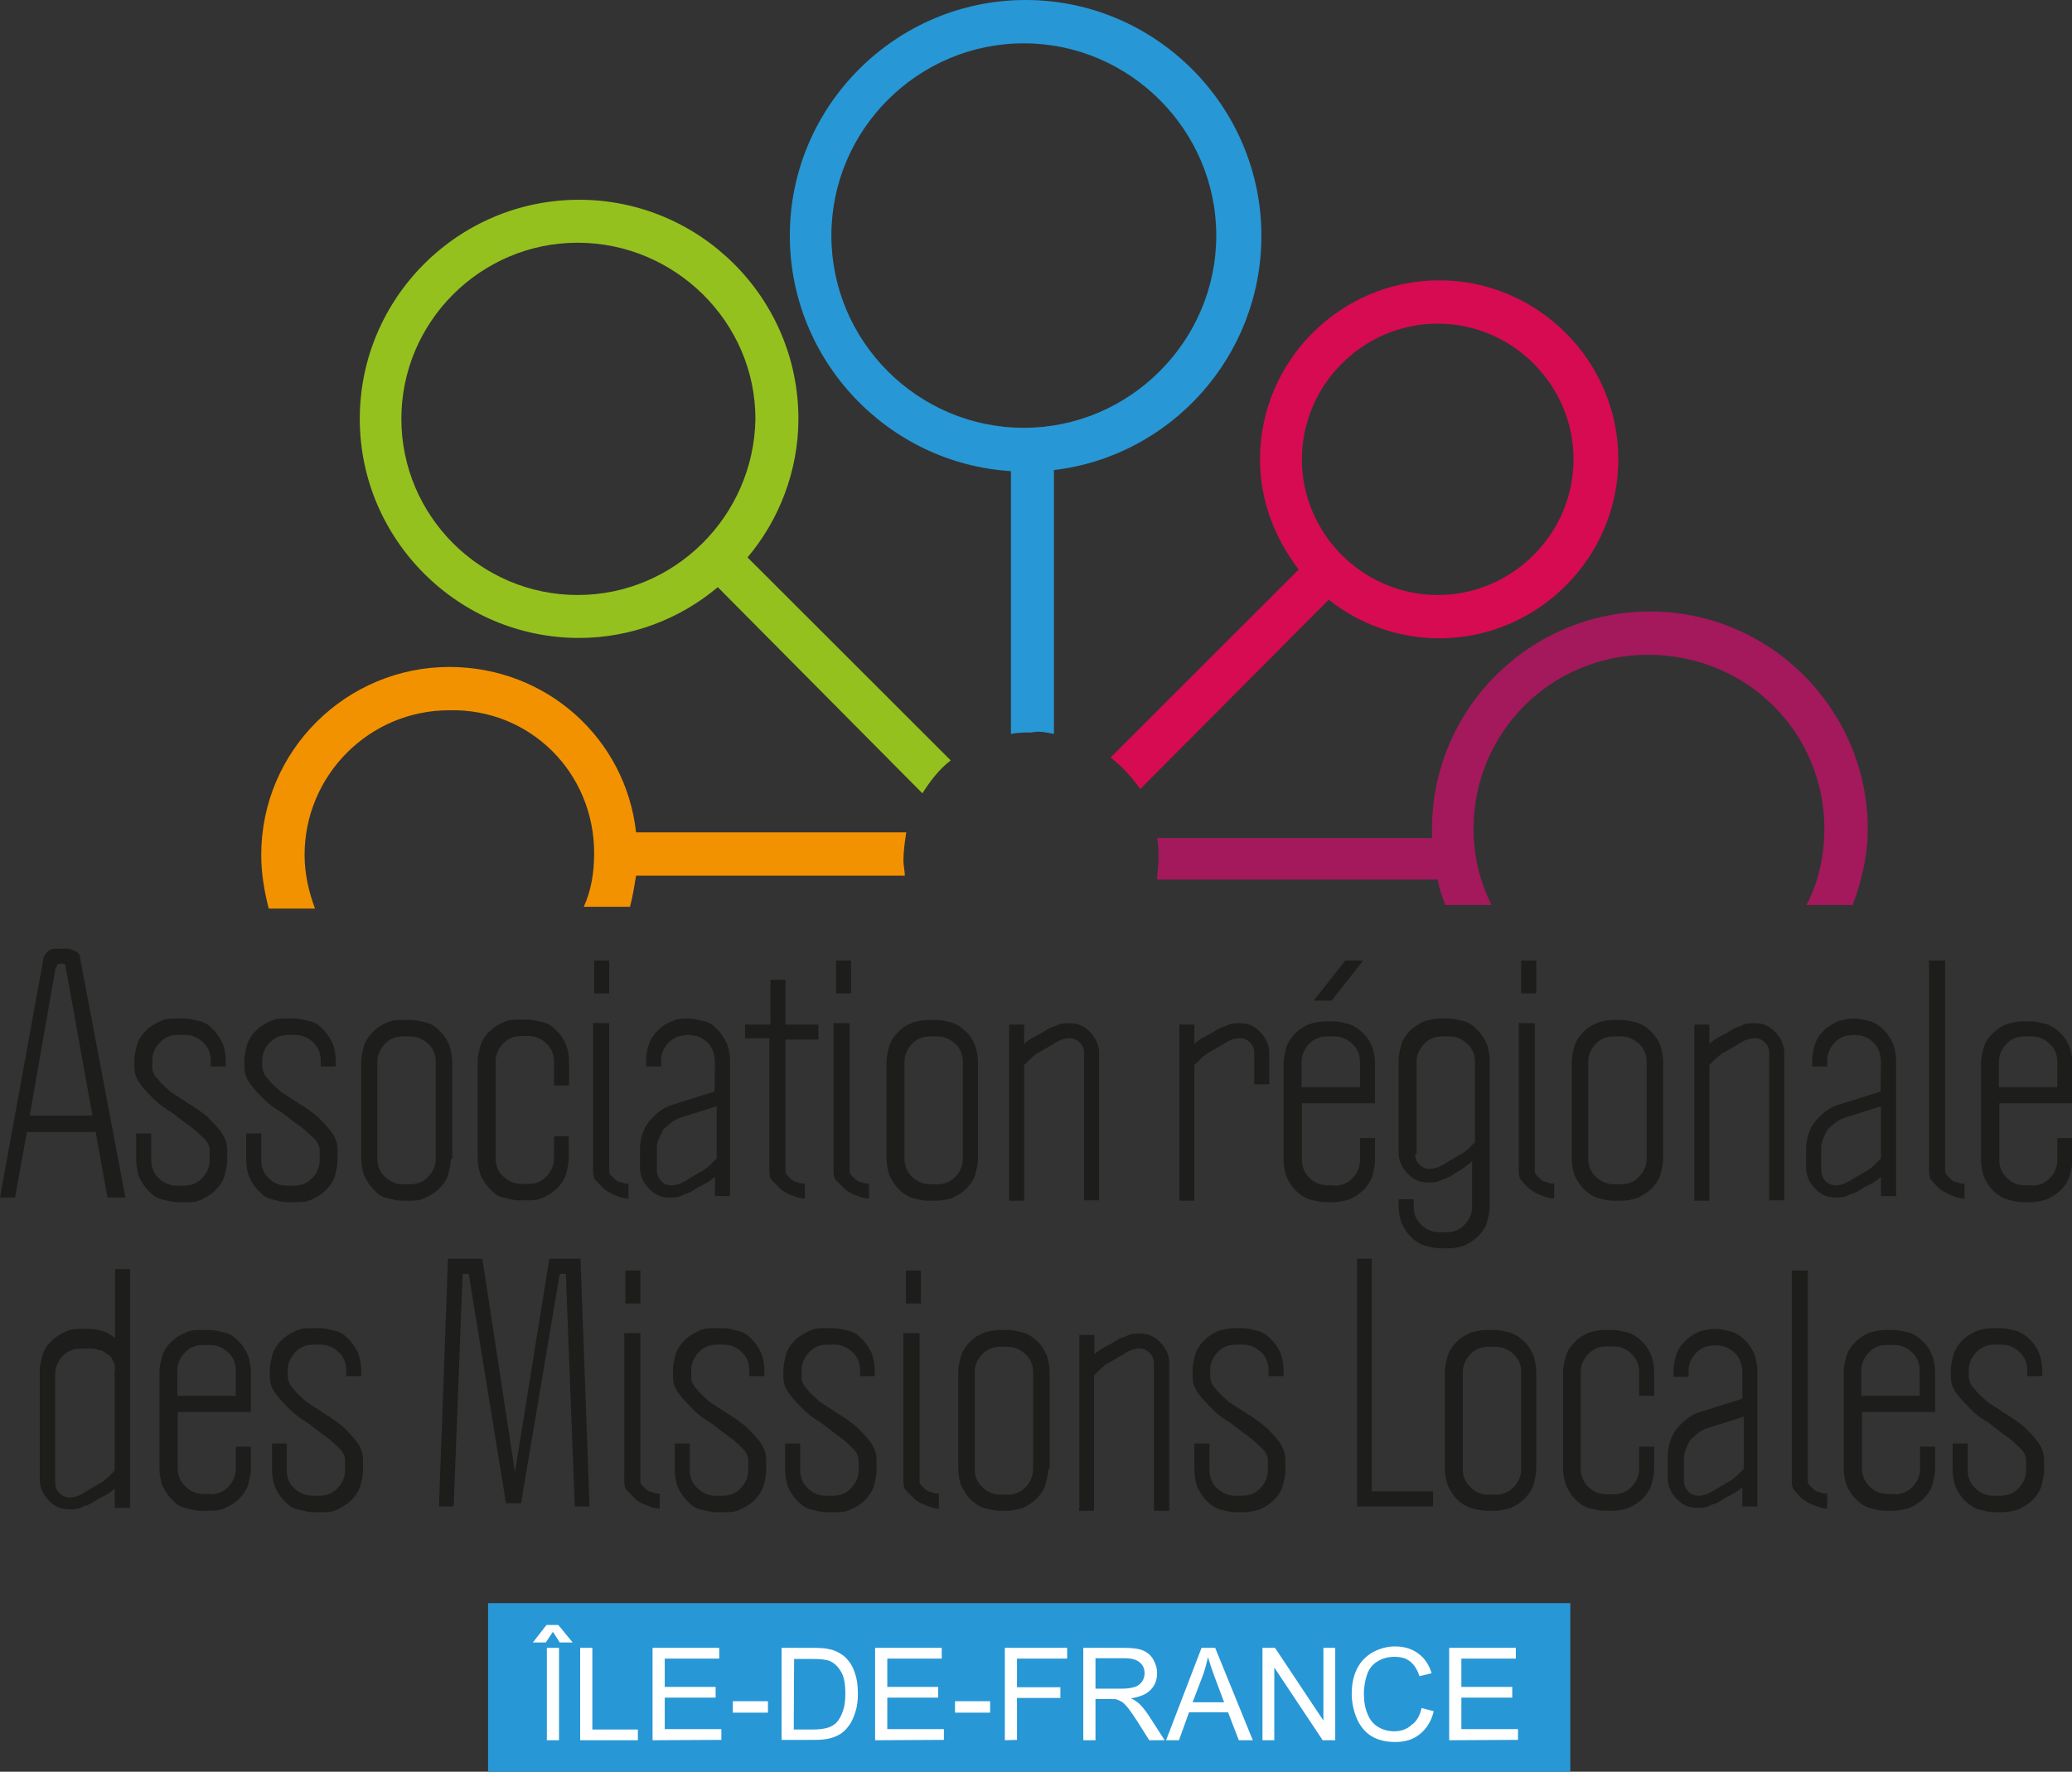 <svg width="69" height="59" viewBox="0 0 69 59" fill="none" xmlns="http://www.w3.org/2000/svg">
<rect x="0" y="0" width="69" height="59" fill="#333333" stroke="none"/>
<g id="mission_locale_idf" clip-path="url(#clip0_153_3603)">
<g id="Plan_x0020_1">
<g id="Group">
<path id="Vector" fill-rule="evenodd" clip-rule="evenodd" d="M27.686 7.844C27.686 4.316 30.574 1.443 34.094 1.443C37.615 1.443 40.503 4.328 40.503 7.844C40.503 11.361 37.615 14.246 34.094 14.246C30.574 14.246 27.686 11.373 27.686 7.844ZM35.097 24.439V15.653C38.975 15.2 42.006 11.874 42.006 7.856C42.006 3.529 38.474 0 34.154 0C29.834 0 26.302 3.529 26.302 7.844C26.302 12.017 29.583 15.438 33.665 15.689V24.439C33.915 24.392 34.118 24.392 34.357 24.392C34.596 24.332 34.846 24.392 35.097 24.439Z" fill="#2897D5"/>
</g>
<g id="Group_2">
<path id="Vector_2" fill-rule="evenodd" clip-rule="evenodd" d="M47.877 10.777C50.36 10.777 52.4 12.816 52.4 15.296C52.4 17.775 50.36 19.814 47.877 19.814C45.395 19.814 43.355 17.775 43.355 15.296C43.355 12.816 45.395 10.777 47.877 10.777ZM44.25 19.969C45.24 20.767 46.541 21.256 47.925 21.256C51.207 21.256 53.892 18.574 53.892 15.296C53.892 12.017 51.207 9.335 47.925 9.335C44.644 9.335 41.959 12.017 41.959 15.296C41.959 16.69 42.46 17.93 43.247 18.967L36.982 25.226C37.376 25.524 37.674 25.87 37.973 26.275L44.25 19.969Z" fill="#D60B52"/>
</g>
<path id="Vector_3" fill-rule="evenodd" clip-rule="evenodd" d="M60.754 27.61C60.754 28.505 60.551 29.399 60.157 30.138H61.697C61.995 29.339 62.198 28.493 62.198 27.61C62.198 23.64 58.964 20.362 54.942 20.362C50.968 20.362 47.687 23.593 47.687 27.61C47.687 27.706 47.687 27.813 47.687 27.908H38.533C38.581 28.159 38.581 28.409 38.581 28.6C38.581 28.803 38.533 29.101 38.533 29.291H47.877C47.925 29.589 48.021 29.84 48.128 30.138H49.668C49.274 29.339 49.071 28.493 49.071 27.61C49.071 24.38 51.66 21.805 54.883 21.805C58.164 21.805 60.754 24.38 60.754 27.61Z" fill="#A3195B"/>
<path id="Vector_4" fill-rule="evenodd" clip-rule="evenodd" d="M19.786 28.409C19.786 29.053 19.69 29.649 19.44 30.197H20.979C21.075 29.852 21.122 29.506 21.182 29.16H30.132C30.132 29.017 30.085 28.814 30.085 28.66C30.085 28.361 30.132 28.016 30.18 27.718H21.182C20.836 24.594 18.199 22.21 14.965 22.21C11.54 22.21 8.7 24.988 8.7 28.469C8.7 29.065 8.795 29.661 8.95 30.257H10.49C10.287 29.709 10.143 29.113 10.143 28.469C10.143 25.834 12.28 23.652 14.965 23.652C17.65 23.593 19.786 25.727 19.786 28.409Z" fill="#F39200"/>
<g id="Group_3">
<path id="Vector_5" fill-rule="evenodd" clip-rule="evenodd" d="M19.237 19.814C16.003 19.814 13.366 17.179 13.366 13.948C13.366 10.718 16.003 8.083 19.237 8.083C22.471 8.083 25.156 10.718 25.156 13.948C25.108 17.179 22.471 19.814 19.237 19.814ZM30.717 26.418C30.968 26.025 31.266 25.62 31.66 25.322L24.893 18.562C25.944 17.322 26.588 15.677 26.588 13.948C26.588 9.919 23.306 6.652 19.285 6.652C15.251 6.652 11.981 9.931 11.981 13.948C11.981 17.966 15.263 21.244 19.285 21.244C21.027 21.244 22.662 20.601 23.903 19.552L30.717 26.418Z" fill="#95C11F"/>
</g>
<path id="Vector_6" fill-rule="evenodd" clip-rule="evenodd" d="M3.58 39.878L3.186 37.696H0.895L0.501 39.878H0L1.444 31.938C1.444 31.843 1.492 31.795 1.587 31.688C1.683 31.592 1.79 31.592 1.886 31.592H2.232C2.327 31.592 2.434 31.64 2.53 31.688C2.625 31.735 2.673 31.831 2.673 31.938L4.177 39.878H3.58ZM0.99 37.148H3.079L2.184 32.188C2.184 32.141 2.184 32.141 2.184 32.141C2.136 32.093 2.136 32.093 2.088 32.093H1.993C1.945 32.093 1.945 32.093 1.897 32.141C1.897 32.188 1.897 32.188 1.85 32.236L0.99 37.148Z" fill="#1D1D1B"/>
<path id="Vector_7" fill-rule="evenodd" clip-rule="evenodd" d="M5.072 35.562C5.072 35.657 5.12 35.812 5.275 35.956C5.37 36.099 5.525 36.206 5.668 36.349C5.871 36.492 6.062 36.599 6.265 36.742C6.516 36.886 6.719 37.041 6.91 37.195C7.053 37.339 7.208 37.493 7.363 37.696C7.506 37.899 7.566 38.09 7.566 38.292V38.638C7.566 38.841 7.518 38.984 7.47 39.186C7.423 39.329 7.327 39.484 7.172 39.639C7.077 39.735 6.921 39.842 6.731 39.937C6.528 40.033 6.384 40.033 6.182 40.033H5.931C5.728 40.033 5.585 39.985 5.382 39.937C5.179 39.89 5.084 39.794 4.929 39.639C4.833 39.544 4.726 39.389 4.63 39.186C4.582 39.043 4.535 38.841 4.535 38.638V37.744H5.036V38.638C5.036 38.888 5.131 39.091 5.287 39.234C5.43 39.377 5.633 39.484 5.883 39.484H6.134C6.384 39.484 6.575 39.389 6.731 39.234C6.874 39.091 6.981 38.888 6.981 38.638V38.292C6.981 38.197 6.933 38.042 6.778 37.899C6.623 37.756 6.528 37.648 6.325 37.505C6.122 37.362 5.931 37.207 5.728 37.052C5.478 36.909 5.287 36.754 5.131 36.611C4.988 36.468 4.833 36.313 4.678 36.111C4.535 35.908 4.475 35.765 4.475 35.514V35.312C4.475 35.109 4.523 34.966 4.571 34.763C4.618 34.62 4.714 34.465 4.869 34.31C4.964 34.215 5.12 34.108 5.322 34.012C5.525 33.917 5.668 33.917 5.871 33.917H6.122C6.325 33.917 6.468 33.965 6.671 34.012C6.874 34.06 6.969 34.155 7.124 34.31C7.22 34.406 7.327 34.561 7.423 34.763C7.47 34.907 7.518 35.109 7.518 35.312V35.514H7.017V35.312C7.017 35.062 6.921 34.859 6.766 34.716C6.623 34.573 6.42 34.465 6.17 34.465H5.919C5.668 34.465 5.466 34.561 5.322 34.716C5.179 34.859 5.072 35.062 5.072 35.312V35.562Z" fill="#1D1D1B"/>
<path id="Vector_8" fill-rule="evenodd" clip-rule="evenodd" d="M8.747 35.562C8.747 35.657 8.795 35.812 8.95 35.956C9.046 36.099 9.201 36.206 9.344 36.349C9.547 36.492 9.738 36.599 9.941 36.742C10.191 36.886 10.394 37.041 10.585 37.195C10.728 37.339 10.883 37.493 11.039 37.696C11.182 37.899 11.241 38.09 11.241 38.292V38.638C11.241 38.841 11.194 38.984 11.146 39.186C11.098 39.329 11.003 39.484 10.848 39.639C10.752 39.735 10.597 39.842 10.394 39.937C10.191 40.033 10.048 40.033 9.845 40.033H9.595C9.392 40.033 9.249 39.985 9.046 39.937C8.843 39.89 8.747 39.794 8.592 39.639C8.497 39.544 8.389 39.389 8.294 39.186C8.246 39.043 8.198 38.841 8.198 38.638V37.744H8.7V38.638C8.7 38.888 8.795 39.091 8.95 39.234C9.093 39.377 9.296 39.484 9.547 39.484H9.797C10.048 39.484 10.239 39.389 10.394 39.234C10.537 39.091 10.645 38.888 10.645 38.638V38.292C10.645 38.197 10.597 38.042 10.442 37.899C10.287 37.756 10.191 37.648 9.988 37.505C9.786 37.362 9.595 37.207 9.392 37.052C9.141 36.909 8.938 36.754 8.795 36.611C8.652 36.468 8.497 36.313 8.342 36.111C8.198 35.908 8.139 35.765 8.139 35.514V35.312C8.139 35.109 8.186 34.966 8.234 34.763C8.282 34.62 8.377 34.465 8.533 34.31C8.628 34.215 8.783 34.108 8.986 34.012C9.189 33.917 9.332 33.917 9.535 33.917H9.786C9.988 33.917 10.132 33.965 10.335 34.012C10.537 34.06 10.633 34.155 10.788 34.31C10.883 34.406 10.991 34.561 11.086 34.763C11.134 34.907 11.182 35.109 11.182 35.312V35.514H10.681V35.312C10.681 35.062 10.585 34.859 10.43 34.716C10.287 34.573 10.084 34.465 9.833 34.465H9.583C9.332 34.465 9.129 34.561 8.986 34.716C8.843 34.859 8.735 35.062 8.735 35.312V35.562H8.747Z" fill="#1D1D1B"/>
<path id="Vector_9" fill-rule="evenodd" clip-rule="evenodd" d="M15.012 38.59C15.012 38.793 14.965 38.936 14.917 39.139C14.869 39.282 14.774 39.437 14.619 39.592C14.523 39.687 14.368 39.794 14.165 39.89C13.962 39.985 13.819 39.985 13.616 39.985H13.413C13.21 39.985 13.067 39.937 12.864 39.89C12.662 39.842 12.566 39.747 12.423 39.592C12.327 39.496 12.22 39.341 12.124 39.139C12.077 38.995 12.029 38.793 12.029 38.59V35.359C12.029 35.157 12.077 35.014 12.124 34.811C12.172 34.668 12.268 34.513 12.423 34.358C12.566 34.215 12.674 34.155 12.864 34.06C13.067 33.965 13.21 33.965 13.413 33.965H13.664C13.867 33.965 14.01 34.012 14.213 34.06C14.416 34.108 14.511 34.203 14.666 34.358C14.822 34.513 14.869 34.608 14.965 34.811C15.012 34.954 15.06 35.157 15.06 35.359V38.59H15.012ZM14.511 35.359C14.511 35.109 14.416 34.906 14.261 34.763C14.105 34.62 13.915 34.513 13.664 34.513H13.413C13.163 34.513 12.96 34.608 12.817 34.763C12.674 34.918 12.566 35.109 12.566 35.359V38.59C12.566 38.84 12.662 39.043 12.817 39.186C12.972 39.329 13.163 39.437 13.413 39.437H13.664C13.915 39.437 14.117 39.341 14.261 39.186C14.404 39.031 14.511 38.84 14.511 38.59V35.359Z" fill="#1D1D1B"/>
<path id="Vector_10" fill-rule="evenodd" clip-rule="evenodd" d="M18.437 37.839H18.939V38.578C18.939 38.781 18.891 38.924 18.843 39.127C18.795 39.27 18.7 39.425 18.545 39.58C18.449 39.675 18.294 39.782 18.091 39.878C17.888 39.973 17.745 39.973 17.542 39.973H17.304C17.101 39.973 16.958 39.925 16.755 39.878C16.552 39.83 16.456 39.735 16.301 39.58C16.206 39.484 16.098 39.329 16.003 39.127C15.955 38.984 15.908 38.781 15.908 38.578V35.347C15.908 35.145 15.955 35.002 16.003 34.799C16.051 34.656 16.146 34.501 16.301 34.346C16.456 34.191 16.552 34.143 16.755 34.048C16.958 33.953 17.101 33.953 17.304 33.953H17.554C17.757 33.953 17.9 34 18.103 34.048C18.306 34.096 18.402 34.191 18.557 34.346C18.712 34.501 18.76 34.596 18.855 34.799C18.903 34.942 18.951 35.145 18.951 35.347V36.146H18.449V35.347C18.449 35.097 18.354 34.894 18.199 34.751C18.044 34.608 17.853 34.501 17.602 34.501H17.351C17.101 34.501 16.898 34.596 16.755 34.751C16.612 34.906 16.504 35.097 16.504 35.347V38.578C16.504 38.829 16.6 39.031 16.755 39.174C16.91 39.317 17.101 39.425 17.351 39.425H17.602C17.853 39.425 18.055 39.329 18.199 39.174C18.342 39.019 18.449 38.829 18.449 38.578V37.839H18.437Z" fill="#1D1D1B"/>
<path id="Vector_11" fill-rule="evenodd" clip-rule="evenodd" d="M20.287 33.082H19.786V31.986H20.287V33.082ZM19.786 34.072H20.287V38.984C20.287 39.031 20.287 39.079 20.335 39.127C20.383 39.174 20.43 39.222 20.478 39.27C20.526 39.317 20.621 39.365 20.681 39.365C20.776 39.413 20.824 39.413 20.931 39.413V39.913C20.788 39.913 20.633 39.866 20.538 39.818C20.395 39.77 20.287 39.723 20.144 39.615C20.048 39.52 19.941 39.413 19.846 39.317C19.75 39.222 19.75 39.067 19.75 38.924V34.06H19.786V34.072Z" fill="#1D1D1B"/>
<path id="Vector_12" fill-rule="evenodd" clip-rule="evenodd" d="M23.808 35.359C23.808 35.109 23.712 34.859 23.557 34.716C23.414 34.573 23.211 34.465 22.913 34.465C22.662 34.465 22.411 34.561 22.268 34.716C22.125 34.859 22.017 35.062 22.017 35.312V35.514H21.516V35.312C21.516 35.109 21.564 34.918 21.612 34.763C21.66 34.62 21.755 34.465 21.91 34.31C22.065 34.155 22.161 34.108 22.363 34.012C22.566 33.917 22.71 33.917 22.913 33.917C23.115 33.917 23.259 33.965 23.461 34.012C23.664 34.06 23.76 34.155 23.915 34.31C24.01 34.406 24.118 34.561 24.213 34.763C24.261 34.907 24.309 35.109 24.309 35.312V39.83H23.808V39.186C23.664 39.329 23.461 39.437 23.259 39.532C23.115 39.627 22.96 39.735 22.757 39.782C22.614 39.878 22.459 39.878 22.304 39.878C22.006 39.878 21.803 39.782 21.612 39.58C21.409 39.377 21.313 39.127 21.313 38.888V38.292C21.313 37.947 21.409 37.601 21.612 37.35C21.815 37.1 22.065 36.897 22.352 36.802L23.796 36.349L23.808 35.359ZM21.874 38.984C21.874 39.079 21.922 39.234 22.017 39.329C22.113 39.425 22.22 39.472 22.363 39.472C22.507 39.472 22.662 39.425 22.817 39.329C22.96 39.234 23.163 39.127 23.318 39.031C23.521 38.936 23.664 38.781 23.867 38.578V36.838L22.626 37.231C22.375 37.327 22.232 37.482 22.077 37.625C21.982 37.827 21.874 38.018 21.874 38.221V38.984Z" fill="#1D1D1B"/>
<path id="Vector_13" fill-rule="evenodd" clip-rule="evenodd" d="M24.81 34.62V34.12H25.657V32.629H26.158V34.12H27.256V34.62H26.158V38.984C26.158 39.031 26.158 39.079 26.206 39.127C26.254 39.174 26.302 39.222 26.349 39.27C26.397 39.317 26.493 39.365 26.552 39.365C26.648 39.413 26.695 39.413 26.803 39.413V39.913C26.66 39.913 26.505 39.866 26.409 39.818C26.266 39.77 26.158 39.723 26.015 39.615C25.92 39.52 25.812 39.413 25.717 39.317C25.621 39.222 25.621 39.067 25.621 38.924V34.573H24.822L24.81 34.62Z" fill="#1D1D1B"/>
<path id="Vector_14" fill-rule="evenodd" clip-rule="evenodd" d="M28.342 33.082H27.841V31.986H28.342V33.082ZM27.793 34.072H28.294V38.984C28.294 39.031 28.294 39.079 28.342 39.127C28.39 39.174 28.438 39.222 28.485 39.27C28.533 39.317 28.629 39.365 28.688 39.365C28.784 39.413 28.831 39.413 28.939 39.413V39.913C28.796 39.913 28.641 39.866 28.545 39.818C28.402 39.77 28.294 39.723 28.151 39.615C28.056 39.52 27.948 39.413 27.853 39.317C27.758 39.222 27.758 39.067 27.758 38.924V34.06H27.793V34.072Z" fill="#1D1D1B"/>
<path id="Vector_15" fill-rule="evenodd" clip-rule="evenodd" d="M32.567 38.59C32.567 38.793 32.519 38.936 32.471 39.139C32.423 39.282 32.328 39.437 32.173 39.592C32.078 39.687 31.922 39.794 31.72 39.89C31.576 39.937 31.373 39.985 31.171 39.985H30.92C30.717 39.985 30.574 39.937 30.371 39.89C30.228 39.842 30.073 39.747 29.918 39.592C29.822 39.496 29.715 39.341 29.619 39.139C29.571 38.995 29.524 38.793 29.524 38.59V35.359C29.524 35.157 29.571 35.014 29.619 34.811C29.667 34.668 29.762 34.513 29.918 34.358C30.073 34.203 30.168 34.155 30.371 34.06C30.514 34.012 30.717 33.965 30.92 33.965H31.171C31.373 33.965 31.517 34.012 31.72 34.06C31.863 34.108 32.018 34.203 32.173 34.358C32.328 34.513 32.376 34.608 32.471 34.811C32.519 34.954 32.567 35.157 32.567 35.359V38.59ZM32.066 35.359C32.066 35.109 31.97 34.906 31.815 34.763C31.66 34.62 31.469 34.513 31.218 34.513H30.968C30.717 34.513 30.514 34.608 30.371 34.763C30.228 34.918 30.12 35.109 30.12 35.359V38.59C30.12 38.84 30.216 39.043 30.371 39.186C30.526 39.329 30.717 39.437 30.968 39.437H31.218C31.469 39.437 31.672 39.341 31.815 39.186C31.958 39.031 32.066 38.84 32.066 38.59V35.359Z" fill="#1D1D1B"/>
<path id="Vector_16" fill-rule="evenodd" clip-rule="evenodd" d="M33.605 39.878V34.12H34.106V34.764C34.249 34.62 34.452 34.513 34.655 34.418C34.798 34.322 34.953 34.215 35.156 34.167C35.3 34.072 35.455 34.072 35.61 34.072C35.908 34.072 36.111 34.167 36.302 34.37C36.505 34.573 36.6 34.823 36.6 35.062V39.973H36.099V35.062C36.099 34.919 36.051 34.811 35.956 34.716C35.86 34.62 35.753 34.573 35.61 34.573C35.467 34.573 35.312 34.62 35.156 34.716C35.013 34.811 34.81 34.919 34.655 35.014C34.452 35.109 34.309 35.264 34.106 35.467V39.985H33.605V39.878Z" fill="#1D1D1B"/>
<path id="Vector_17" fill-rule="evenodd" clip-rule="evenodd" d="M39.273 39.878V34.12H39.775V34.764C39.918 34.62 40.121 34.513 40.324 34.418C40.467 34.322 40.622 34.215 40.825 34.167C40.968 34.072 41.123 34.072 41.278 34.072C41.577 34.072 41.779 34.167 41.97 34.37C42.173 34.573 42.269 34.823 42.269 35.062V36.111H41.768V35.062C41.768 34.919 41.72 34.811 41.624 34.716C41.529 34.62 41.422 34.573 41.278 34.573C41.135 34.573 40.98 34.62 40.825 34.716C40.682 34.811 40.479 34.919 40.324 35.014C40.121 35.109 39.977 35.264 39.775 35.467V39.985H39.273V39.878Z" fill="#1D1D1B"/>
<path id="Vector_18" fill-rule="evenodd" clip-rule="evenodd" d="M44.441 39.484C44.691 39.484 44.894 39.389 45.037 39.234C45.181 39.091 45.288 38.888 45.288 38.638V37.899H45.789V38.638C45.789 38.84 45.742 38.984 45.694 39.186C45.646 39.329 45.55 39.484 45.395 39.639C45.3 39.735 45.145 39.842 44.942 39.937C44.799 39.985 44.596 40.033 44.393 40.033H44.142C43.94 40.033 43.796 39.985 43.593 39.937C43.45 39.89 43.295 39.794 43.14 39.639C43.044 39.544 42.937 39.389 42.842 39.186C42.794 39.043 42.746 38.84 42.746 38.638V35.407C42.746 35.204 42.794 35.061 42.842 34.859C42.889 34.716 42.985 34.561 43.14 34.406C43.295 34.251 43.391 34.203 43.593 34.108C43.737 34.06 43.94 34.012 44.142 34.012H44.393C44.596 34.012 44.739 34.06 44.942 34.108C45.085 34.155 45.24 34.251 45.395 34.406C45.55 34.561 45.598 34.656 45.694 34.859C45.742 35.002 45.789 35.204 45.789 35.407V36.742H43.355V38.626C43.355 38.876 43.45 39.079 43.605 39.222C43.748 39.365 43.951 39.472 44.202 39.472H44.441V39.484ZM45.288 36.206V35.359C45.288 35.109 45.193 34.906 45.037 34.763C44.882 34.62 44.691 34.513 44.441 34.513H44.19C43.94 34.513 43.737 34.608 43.593 34.763C43.45 34.918 43.343 35.109 43.343 35.359V36.206H45.288ZM44.345 33.321H43.748L44.799 31.986H45.395L44.345 33.321Z" fill="#1D1D1B"/>
<path id="Vector_19" fill-rule="evenodd" clip-rule="evenodd" d="M49.071 38.638C48.868 38.781 48.725 38.936 48.522 39.031C48.379 39.127 48.224 39.234 48.021 39.282C47.877 39.377 47.722 39.377 47.567 39.377C47.269 39.377 47.066 39.282 46.875 39.079C46.672 38.876 46.577 38.626 46.577 38.388V35.312C46.577 35.109 46.624 34.966 46.672 34.763C46.72 34.62 46.816 34.465 46.971 34.31C47.066 34.215 47.221 34.108 47.424 34.012C47.567 33.965 47.77 33.917 47.973 33.917H48.224C48.426 33.917 48.57 33.965 48.773 34.012C48.916 34.06 49.071 34.155 49.214 34.31C49.31 34.406 49.417 34.561 49.512 34.763C49.56 34.907 49.608 35.109 49.608 35.312V40.176C49.608 40.379 49.56 40.522 49.512 40.724C49.465 40.867 49.369 41.022 49.214 41.177C49.119 41.273 48.964 41.38 48.773 41.475C48.629 41.523 48.426 41.571 48.224 41.571H47.973C47.77 41.571 47.627 41.523 47.424 41.475C47.281 41.428 47.126 41.332 46.971 41.177C46.875 41.082 46.768 40.927 46.672 40.724C46.624 40.581 46.577 40.379 46.577 40.176V39.937H47.078V40.188C47.078 40.438 47.173 40.641 47.329 40.784C47.472 40.927 47.675 41.034 47.925 41.034H48.176C48.426 41.034 48.629 40.939 48.773 40.784C48.916 40.629 49.023 40.438 49.023 40.188V38.65H49.071V38.638ZM47.126 38.435C47.126 38.578 47.173 38.686 47.269 38.781C47.364 38.876 47.472 38.924 47.615 38.924C47.758 38.924 47.913 38.876 48.069 38.781C48.212 38.686 48.415 38.578 48.57 38.483C48.773 38.388 48.916 38.233 49.119 38.042V35.359C49.119 35.109 49.023 34.907 48.868 34.763C48.713 34.62 48.522 34.513 48.271 34.513H48.021C47.77 34.513 47.567 34.608 47.424 34.763C47.281 34.918 47.173 35.109 47.173 35.359V38.435H47.126Z" fill="#1D1D1B"/>
<path id="Vector_20" fill-rule="evenodd" clip-rule="evenodd" d="M51.159 33.082H50.658V31.986H51.159V33.082ZM50.61 34.072H51.111V38.984C51.111 39.031 51.111 39.079 51.159 39.127C51.207 39.174 51.255 39.222 51.303 39.27C51.35 39.317 51.446 39.365 51.505 39.365C51.601 39.413 51.648 39.413 51.756 39.413V39.913C51.613 39.913 51.458 39.866 51.362 39.818C51.219 39.77 51.111 39.723 50.968 39.615C50.825 39.52 50.766 39.413 50.67 39.317C50.575 39.222 50.575 39.067 50.575 38.924V34.06H50.61V34.072Z" fill="#1D1D1B"/>
<path id="Vector_21" fill-rule="evenodd" clip-rule="evenodd" d="M55.384 38.59C55.384 38.793 55.336 38.936 55.288 39.139C55.241 39.282 55.145 39.437 54.99 39.592C54.895 39.687 54.739 39.794 54.536 39.89C54.393 39.937 54.19 39.985 53.987 39.985H53.737C53.534 39.985 53.391 39.937 53.188 39.89C53.045 39.842 52.89 39.747 52.734 39.592C52.639 39.496 52.532 39.341 52.436 39.139C52.388 38.995 52.341 38.793 52.341 38.59V35.359C52.341 35.157 52.388 35.014 52.436 34.811C52.484 34.668 52.579 34.513 52.734 34.358C52.89 34.203 52.985 34.155 53.188 34.06C53.331 34.012 53.534 33.965 53.737 33.965H53.987C54.19 33.965 54.334 34.012 54.536 34.06C54.68 34.108 54.835 34.203 54.99 34.358C55.145 34.513 55.193 34.608 55.288 34.811C55.336 34.954 55.384 35.157 55.384 35.359V38.59ZM54.835 35.359C54.835 35.109 54.739 34.906 54.584 34.763C54.429 34.62 54.238 34.513 53.987 34.513H53.737C53.486 34.513 53.283 34.608 53.14 34.763C52.997 34.918 52.89 35.109 52.89 35.359V38.59C52.89 38.84 52.985 39.043 53.14 39.186C53.295 39.329 53.486 39.437 53.737 39.437H53.987C54.238 39.437 54.441 39.341 54.584 39.186C54.727 39.031 54.835 38.84 54.835 38.59V35.359Z" fill="#1D1D1B"/>
<path id="Vector_22" fill-rule="evenodd" clip-rule="evenodd" d="M56.422 39.878V34.12H56.923V34.764C57.066 34.62 57.269 34.513 57.472 34.418C57.615 34.322 57.77 34.215 57.973 34.167C58.117 34.072 58.272 34.072 58.427 34.072C58.725 34.072 58.928 34.167 59.119 34.37C59.322 34.573 59.417 34.823 59.417 35.062V39.973H58.916V35.062C58.916 34.919 58.868 34.811 58.773 34.716C58.677 34.62 58.57 34.573 58.427 34.573C58.284 34.573 58.129 34.62 57.973 34.716C57.83 34.811 57.627 34.919 57.472 35.014C57.269 35.109 57.126 35.264 56.923 35.467V39.985H56.422V39.878Z" fill="#1D1D1B"/>
<path id="Vector_23" fill-rule="evenodd" clip-rule="evenodd" d="M62.639 35.359C62.639 35.109 62.544 34.859 62.389 34.716C62.246 34.573 62.043 34.465 61.744 34.465C61.446 34.465 61.243 34.561 61.1 34.716C60.957 34.859 60.849 35.062 60.849 35.312V35.514H60.348V35.312C60.348 35.109 60.396 34.918 60.444 34.763C60.491 34.62 60.587 34.465 60.742 34.31C60.837 34.215 60.992 34.108 61.195 34.012C61.339 33.965 61.541 33.917 61.744 33.917C61.947 33.917 62.09 33.965 62.293 34.012C62.437 34.06 62.592 34.155 62.747 34.31C62.842 34.406 62.95 34.561 63.045 34.763C63.093 34.907 63.141 35.109 63.141 35.312V39.83H62.639V39.186C62.496 39.329 62.293 39.437 62.09 39.532C61.947 39.627 61.792 39.735 61.589 39.782C61.446 39.878 61.291 39.878 61.136 39.878C60.837 39.878 60.635 39.782 60.444 39.58C60.241 39.377 60.145 39.127 60.145 38.888V38.292C60.145 37.947 60.241 37.601 60.444 37.35C60.647 37.1 60.897 36.897 61.184 36.802L62.627 36.349L62.639 35.359ZM60.647 38.984C60.647 39.079 60.694 39.234 60.79 39.329C60.885 39.425 60.992 39.472 61.136 39.472C61.279 39.472 61.434 39.425 61.589 39.329C61.732 39.234 61.935 39.127 62.09 39.031C62.293 38.936 62.437 38.781 62.639 38.578V36.838L61.398 37.231C61.148 37.327 61.005 37.482 60.849 37.625C60.754 37.827 60.647 38.018 60.647 38.221V38.984Z" fill="#1D1D1B"/>
<path id="Vector_24" fill-rule="evenodd" clip-rule="evenodd" d="M64.274 31.986H64.775V38.983C64.775 39.031 64.775 39.079 64.823 39.127C64.871 39.174 64.919 39.222 64.966 39.27C65.014 39.317 65.11 39.365 65.169 39.365C65.265 39.413 65.312 39.413 65.42 39.413V39.913C65.277 39.913 65.122 39.866 65.026 39.818C64.883 39.77 64.775 39.723 64.632 39.615C64.489 39.52 64.429 39.413 64.334 39.317C64.239 39.222 64.239 39.067 64.239 38.924V31.974H64.274V31.986Z" fill="#1D1D1B"/>
<path id="Vector_25" fill-rule="evenodd" clip-rule="evenodd" d="M67.663 39.484C67.914 39.484 68.117 39.389 68.26 39.234C68.403 39.091 68.511 38.888 68.511 38.638V37.899H69.012V38.638C69.012 38.84 68.964 38.983 68.916 39.186C68.869 39.329 68.773 39.484 68.618 39.639C68.523 39.735 68.368 39.842 68.165 39.937C68.022 39.985 67.819 40.033 67.616 40.033H67.365C67.162 40.033 67.019 39.985 66.816 39.937C66.673 39.89 66.518 39.794 66.363 39.639C66.267 39.544 66.16 39.389 66.064 39.186C66.017 39.043 65.969 38.84 65.969 38.638V35.407C65.969 35.204 66.017 35.061 66.064 34.859C66.112 34.716 66.207 34.561 66.363 34.406C66.518 34.251 66.613 34.203 66.816 34.108C66.959 34.06 67.162 34.012 67.365 34.012H67.616C67.819 34.012 67.962 34.06 68.165 34.108C68.308 34.155 68.463 34.251 68.618 34.406C68.773 34.561 68.821 34.656 68.916 34.859C68.964 35.002 69.012 35.204 69.012 35.407V36.742H66.578V38.626C66.578 38.876 66.673 39.079 66.828 39.222C66.971 39.365 67.174 39.472 67.425 39.472H67.663V39.484ZM68.511 36.206V35.359C68.511 35.109 68.415 34.906 68.26 34.763C68.105 34.62 67.914 34.513 67.663 34.513H67.413C67.162 34.513 66.959 34.608 66.816 34.763C66.673 34.918 66.566 35.109 66.566 35.359V36.206H68.511Z" fill="#1D1D1B"/>
<path id="Vector_26" fill-rule="evenodd" clip-rule="evenodd" d="M4.32 50.214H3.819V49.57C3.676 49.713 3.473 49.82 3.27 49.916C3.127 50.011 2.971 50.118 2.769 50.166C2.625 50.261 2.47 50.261 2.315 50.261C2.017 50.261 1.814 50.166 1.623 49.963C1.42 49.761 1.325 49.51 1.325 49.272V45.648C1.325 45.445 1.372 45.302 1.42 45.099C1.468 44.956 1.563 44.801 1.718 44.646C1.814 44.551 1.969 44.444 2.172 44.348C2.375 44.253 2.518 44.253 2.721 44.253H2.983C3.186 44.253 3.329 44.301 3.485 44.348C3.628 44.396 3.735 44.491 3.831 44.551V42.262H4.332V50.214H4.32ZM3.831 45.648C3.831 45.552 3.831 45.445 3.783 45.35C3.735 45.254 3.687 45.147 3.58 45.099C3.485 45.052 3.437 44.956 3.282 44.956C3.186 44.909 3.079 44.909 2.936 44.909H2.685C2.434 44.909 2.232 45.004 2.088 45.159C1.945 45.314 1.838 45.505 1.838 45.755V49.379C1.838 49.522 1.885 49.63 1.981 49.725C2.076 49.82 2.184 49.868 2.327 49.868C2.47 49.868 2.625 49.82 2.769 49.725C2.912 49.63 3.115 49.522 3.27 49.427C3.473 49.331 3.616 49.176 3.819 48.974V45.648H3.831Z" fill="#1D1D1B"/>
<path id="Vector_27" fill-rule="evenodd" clip-rule="evenodd" d="M7.005 49.761C7.256 49.761 7.458 49.666 7.602 49.511C7.745 49.355 7.852 49.165 7.852 48.914V48.175H8.354V48.914C8.354 49.117 8.306 49.26 8.258 49.463C8.21 49.606 8.115 49.761 7.96 49.916C7.864 50.011 7.709 50.118 7.506 50.214C7.303 50.309 7.16 50.309 6.957 50.309H6.707C6.504 50.309 6.361 50.261 6.158 50.214C5.955 50.166 5.859 50.071 5.704 49.916C5.609 49.82 5.501 49.666 5.406 49.463C5.358 49.32 5.31 49.117 5.31 48.914V45.684C5.31 45.481 5.358 45.338 5.406 45.135C5.454 44.992 5.549 44.837 5.704 44.682C5.859 44.539 5.955 44.48 6.158 44.384C6.361 44.289 6.504 44.289 6.707 44.289H6.957C7.16 44.289 7.303 44.337 7.506 44.384C7.709 44.432 7.805 44.527 7.96 44.682C8.115 44.837 8.163 44.933 8.258 45.135C8.306 45.278 8.354 45.481 8.354 45.684V47.019H5.919V48.903C5.919 49.153 6.015 49.344 6.17 49.499C6.313 49.642 6.516 49.749 6.766 49.749H7.005V49.761ZM7.852 46.482V45.636C7.852 45.386 7.757 45.183 7.602 45.04C7.447 44.897 7.256 44.789 7.005 44.789H6.754C6.504 44.789 6.301 44.885 6.158 45.04C6.015 45.183 5.907 45.386 5.907 45.636V46.482H7.852Z" fill="#1D1D1B"/>
<path id="Vector_28" fill-rule="evenodd" clip-rule="evenodd" d="M9.595 45.886C9.595 45.982 9.642 46.137 9.797 46.28C9.893 46.423 10.048 46.53 10.191 46.673C10.394 46.816 10.585 46.923 10.788 47.067C11.039 47.21 11.241 47.365 11.432 47.52C11.576 47.663 11.731 47.818 11.886 48.02C12.029 48.223 12.089 48.414 12.089 48.616V48.962C12.089 49.165 12.041 49.308 11.993 49.511C11.945 49.654 11.85 49.809 11.695 49.964C11.599 50.059 11.444 50.166 11.253 50.262C11.05 50.357 10.907 50.357 10.704 50.357H10.454C10.251 50.357 10.108 50.309 9.905 50.262C9.702 50.214 9.607 50.118 9.451 49.964C9.356 49.868 9.249 49.713 9.153 49.511C9.105 49.367 9.058 49.165 9.058 48.962V48.068H9.547V48.962C9.547 49.212 9.642 49.415 9.797 49.558C9.953 49.701 10.143 49.809 10.394 49.809H10.645C10.895 49.809 11.098 49.713 11.241 49.558C11.385 49.403 11.492 49.212 11.492 48.962V48.616C11.492 48.521 11.444 48.366 11.289 48.223C11.134 48.08 11.039 47.973 10.836 47.83C10.633 47.687 10.442 47.532 10.239 47.377C9.988 47.233 9.797 47.078 9.642 46.923C9.487 46.769 9.344 46.626 9.189 46.423C9.046 46.22 8.986 46.077 8.986 45.827V45.624C8.986 45.421 9.034 45.278 9.081 45.076C9.129 44.933 9.225 44.778 9.38 44.623C9.475 44.527 9.63 44.42 9.833 44.325C10.036 44.229 10.179 44.229 10.382 44.229H10.633C10.836 44.229 10.979 44.277 11.182 44.325C11.385 44.372 11.48 44.468 11.635 44.623C11.731 44.718 11.838 44.873 11.934 45.076C11.981 45.219 12.029 45.421 12.029 45.624V45.827H11.528V45.624C11.528 45.374 11.432 45.171 11.277 45.028C11.122 44.885 10.931 44.778 10.681 44.778H10.43C10.179 44.778 9.976 44.873 9.833 45.028C9.69 45.183 9.583 45.374 9.583 45.624V45.886H9.595Z" fill="#1D1D1B"/>
<path id="Vector_29" fill-rule="evenodd" clip-rule="evenodd" d="M19.332 41.916L19.631 50.166H19.142L18.843 42.417H18.64L17.351 50.059H16.85L15.609 42.417H15.406L15.108 50.166H14.619L14.917 41.916H16.063L17.149 49.022L18.294 41.916H19.332Z" fill="#1D1D1B"/>
<path id="Vector_30" fill-rule="evenodd" clip-rule="evenodd" d="M21.325 43.407H20.824V42.31H21.325V43.407ZM20.824 44.396H21.325V49.308C21.325 49.355 21.325 49.403 21.373 49.451C21.421 49.498 21.468 49.546 21.516 49.594C21.564 49.642 21.66 49.689 21.719 49.689C21.815 49.737 21.862 49.737 21.97 49.737V50.238C21.826 50.238 21.671 50.19 21.576 50.142C21.433 50.095 21.325 50.047 21.182 49.94C21.087 49.844 20.979 49.737 20.884 49.642C20.788 49.546 20.788 49.391 20.788 49.248V44.384L20.824 44.396Z" fill="#1D1D1B"/>
<path id="Vector_31" fill-rule="evenodd" clip-rule="evenodd" d="M23.02 45.886C23.02 45.982 23.068 46.137 23.223 46.28C23.318 46.423 23.473 46.53 23.617 46.673C23.819 46.816 24.01 46.923 24.213 47.067C24.464 47.21 24.667 47.365 24.858 47.52C25.001 47.663 25.156 47.818 25.311 48.02C25.454 48.223 25.514 48.414 25.514 48.616V48.962C25.514 49.165 25.466 49.308 25.419 49.511C25.371 49.654 25.275 49.809 25.12 49.964C25.025 50.059 24.87 50.166 24.667 50.262C24.464 50.357 24.321 50.357 24.118 50.357H23.867C23.664 50.357 23.521 50.309 23.318 50.262C23.115 50.214 23.02 50.118 22.865 49.964C22.769 49.868 22.662 49.713 22.566 49.511C22.519 49.367 22.471 49.165 22.471 48.962V48.068H22.972V48.962C22.972 49.212 23.068 49.415 23.223 49.558C23.378 49.701 23.569 49.809 23.819 49.809H24.07C24.321 49.809 24.523 49.713 24.667 49.558C24.81 49.403 24.917 49.212 24.917 48.962V48.616C24.917 48.521 24.87 48.366 24.715 48.223C24.571 48.08 24.464 47.973 24.261 47.83C24.058 47.687 23.867 47.532 23.664 47.377C23.414 47.233 23.211 47.078 23.068 46.923C22.924 46.769 22.769 46.626 22.614 46.423C22.471 46.22 22.411 46.077 22.411 45.827V45.624C22.411 45.421 22.459 45.278 22.507 45.076C22.555 44.933 22.65 44.778 22.805 44.623C22.901 44.527 23.056 44.42 23.259 44.325C23.461 44.229 23.605 44.229 23.808 44.229H24.058C24.261 44.229 24.404 44.277 24.607 44.325C24.81 44.372 24.905 44.468 25.061 44.623C25.156 44.718 25.263 44.873 25.359 45.076C25.407 45.219 25.454 45.421 25.454 45.624V45.827H24.953V45.624C24.953 45.374 24.858 45.171 24.703 45.028C24.547 44.885 24.357 44.778 24.106 44.778H23.867C23.617 44.778 23.414 44.873 23.27 45.028C23.127 45.183 23.02 45.374 23.02 45.624V45.886Z" fill="#1D1D1B"/>
<path id="Vector_32" fill-rule="evenodd" clip-rule="evenodd" d="M26.695 45.886C26.695 45.982 26.743 46.137 26.898 46.28C26.994 46.423 27.149 46.53 27.292 46.673C27.495 46.816 27.686 46.923 27.889 47.067C28.139 47.21 28.342 47.365 28.533 47.52C28.676 47.663 28.831 47.818 28.987 48.02C29.13 48.223 29.19 48.414 29.19 48.616V48.962C29.19 49.165 29.142 49.308 29.094 49.511C29.046 49.654 28.951 49.809 28.796 49.964C28.7 50.059 28.545 50.166 28.342 50.262C28.139 50.357 27.996 50.357 27.793 50.357H27.543C27.34 50.357 27.197 50.309 26.994 50.262C26.791 50.214 26.695 50.118 26.54 49.964C26.445 49.868 26.337 49.713 26.242 49.511C26.194 49.367 26.146 49.165 26.146 48.962V48.068H26.648V48.962C26.648 49.212 26.743 49.415 26.898 49.558C27.041 49.701 27.244 49.809 27.495 49.809H27.746C27.996 49.809 28.199 49.713 28.342 49.558C28.485 49.403 28.593 49.212 28.593 48.962V48.616C28.593 48.521 28.545 48.366 28.39 48.223C28.235 48.08 28.139 47.973 27.936 47.83C27.734 47.687 27.543 47.532 27.34 47.377C27.089 47.233 26.886 47.078 26.743 46.923C26.6 46.781 26.445 46.626 26.29 46.423C26.146 46.22 26.087 46.077 26.087 45.827V45.624C26.087 45.421 26.135 45.278 26.182 45.076C26.23 44.933 26.326 44.778 26.481 44.623C26.576 44.527 26.731 44.42 26.934 44.325C27.137 44.229 27.28 44.229 27.483 44.229H27.734C27.936 44.229 28.08 44.277 28.283 44.325C28.485 44.372 28.581 44.468 28.736 44.623C28.831 44.718 28.939 44.873 29.034 45.076C29.082 45.219 29.13 45.421 29.13 45.624V45.827H28.641V45.624C28.641 45.374 28.545 45.171 28.39 45.028C28.235 44.885 28.044 44.778 27.793 44.778H27.543C27.292 44.778 27.089 44.873 26.946 45.028C26.803 45.183 26.695 45.374 26.695 45.624V45.886Z" fill="#1D1D1B"/>
<path id="Vector_33" fill-rule="evenodd" clip-rule="evenodd" d="M30.669 43.407H30.168V42.31H30.669V43.407ZM30.12 44.396H30.622V49.308C30.622 49.355 30.622 49.403 30.669 49.451C30.717 49.498 30.765 49.546 30.812 49.594C30.86 49.642 30.956 49.689 31.015 49.689C31.111 49.737 31.159 49.737 31.266 49.737V50.238C31.123 50.238 30.968 50.19 30.872 50.142C30.729 50.095 30.622 50.047 30.478 49.94C30.383 49.844 30.276 49.737 30.18 49.642C30.085 49.546 30.085 49.391 30.085 49.248V44.384L30.12 44.396Z" fill="#1D1D1B"/>
<path id="Vector_34" fill-rule="evenodd" clip-rule="evenodd" d="M34.906 48.914C34.906 49.117 34.858 49.26 34.81 49.463C34.763 49.606 34.667 49.761 34.512 49.916C34.416 50.011 34.261 50.118 34.058 50.214C33.915 50.261 33.712 50.309 33.51 50.309H33.307C33.104 50.309 32.961 50.261 32.758 50.214C32.614 50.166 32.459 50.071 32.304 49.916C32.209 49.82 32.101 49.666 32.006 49.463C31.958 49.32 31.91 49.117 31.91 48.914V45.684C31.91 45.481 31.958 45.338 32.006 45.135C32.054 44.992 32.149 44.837 32.304 44.682C32.459 44.527 32.555 44.48 32.758 44.384C32.901 44.337 33.104 44.289 33.307 44.289H33.557C33.76 44.289 33.903 44.337 34.106 44.384C34.249 44.432 34.404 44.527 34.56 44.682C34.715 44.837 34.763 44.933 34.858 45.135C34.906 45.278 34.953 45.481 34.953 45.684V48.914H34.906ZM34.404 45.696C34.404 45.445 34.309 45.242 34.154 45.099C33.999 44.956 33.808 44.849 33.557 44.849H33.307C33.056 44.849 32.853 44.944 32.71 45.099C32.567 45.242 32.459 45.445 32.459 45.696V48.926C32.459 49.177 32.555 49.367 32.71 49.522C32.853 49.666 33.056 49.773 33.307 49.773H33.557C33.808 49.773 34.011 49.677 34.154 49.522C34.297 49.367 34.404 49.177 34.404 48.926V45.696Z" fill="#1D1D1B"/>
<path id="Vector_35" fill-rule="evenodd" clip-rule="evenodd" d="M35.944 50.214V44.456H36.445V45.099C36.588 44.956 36.791 44.849 36.994 44.754C37.137 44.658 37.292 44.551 37.495 44.503C37.639 44.408 37.794 44.408 37.949 44.408C38.247 44.408 38.45 44.503 38.641 44.706C38.844 44.909 38.939 45.159 38.939 45.398V50.309H38.426V45.398C38.426 45.254 38.378 45.147 38.283 45.052C38.188 44.956 38.08 44.909 37.937 44.909C37.794 44.909 37.639 44.956 37.483 45.052C37.34 45.147 37.137 45.254 36.982 45.35C36.779 45.445 36.636 45.6 36.433 45.803V50.309H35.932L35.944 50.214Z" fill="#1D1D1B"/>
<path id="Vector_36" fill-rule="evenodd" clip-rule="evenodd" d="M40.312 45.886C40.312 45.982 40.359 46.137 40.514 46.28C40.61 46.423 40.765 46.53 40.908 46.673C41.111 46.816 41.302 46.923 41.505 47.067C41.756 47.21 41.959 47.365 42.149 47.52C42.293 47.663 42.448 47.818 42.603 48.02C42.746 48.223 42.806 48.414 42.806 48.616V48.962C42.806 49.165 42.758 49.308 42.71 49.511C42.663 49.654 42.567 49.809 42.412 49.964C42.316 50.059 42.161 50.166 41.959 50.262C41.815 50.309 41.612 50.357 41.41 50.357H41.159C40.956 50.357 40.813 50.309 40.61 50.262C40.467 50.214 40.312 50.118 40.168 49.964C40.073 49.868 39.966 49.713 39.87 49.511C39.822 49.367 39.775 49.165 39.775 48.962V48.068H40.276V48.962C40.276 49.212 40.371 49.415 40.526 49.558C40.682 49.701 40.873 49.809 41.123 49.809H41.374C41.624 49.809 41.827 49.713 41.97 49.558C42.114 49.403 42.221 49.212 42.221 48.962V48.616C42.221 48.521 42.173 48.366 42.018 48.223C41.863 48.08 41.767 47.973 41.565 47.83C41.362 47.687 41.171 47.532 40.968 47.377C40.717 47.233 40.514 47.078 40.371 46.923C40.228 46.769 40.073 46.626 39.918 46.423C39.775 46.22 39.715 46.077 39.715 45.827V45.624C39.715 45.421 39.763 45.278 39.81 45.076C39.858 44.933 39.954 44.778 40.109 44.623C40.204 44.527 40.359 44.42 40.562 44.325C40.706 44.277 40.908 44.229 41.111 44.229H41.362C41.565 44.229 41.708 44.277 41.911 44.325C42.054 44.372 42.209 44.468 42.352 44.623C42.448 44.718 42.555 44.873 42.651 45.076C42.698 45.219 42.746 45.421 42.746 45.624V45.827H42.245V45.624C42.245 45.374 42.149 45.171 41.994 45.028C41.839 44.885 41.648 44.778 41.398 44.778H41.147C40.896 44.778 40.694 44.873 40.55 45.028C40.407 45.183 40.3 45.374 40.3 45.624V45.886H40.312Z" fill="#1D1D1B"/>
<path id="Vector_37" fill-rule="evenodd" clip-rule="evenodd" d="M45.682 49.665H47.722V50.166H45.193V41.916H45.682V49.665Z" fill="#1D1D1B"/>
<path id="Vector_38" fill-rule="evenodd" clip-rule="evenodd" d="M51.159 48.914C51.159 49.117 51.111 49.26 51.064 49.463C51.016 49.606 50.921 49.761 50.766 49.916C50.67 50.011 50.515 50.118 50.312 50.214C50.169 50.261 49.966 50.309 49.763 50.309H49.512C49.31 50.309 49.166 50.261 48.964 50.214C48.82 50.166 48.665 50.071 48.51 49.916C48.414 49.82 48.307 49.666 48.212 49.463C48.164 49.32 48.116 49.117 48.116 48.914V45.684C48.116 45.481 48.164 45.338 48.212 45.135C48.259 44.992 48.355 44.837 48.51 44.682C48.665 44.527 48.761 44.48 48.964 44.384C49.107 44.337 49.31 44.289 49.512 44.289H49.763C49.966 44.289 50.109 44.337 50.312 44.384C50.455 44.432 50.61 44.527 50.766 44.682C50.921 44.837 50.968 44.933 51.064 45.135C51.111 45.278 51.159 45.481 51.159 45.684V48.914ZM50.658 45.696C50.658 45.445 50.563 45.242 50.407 45.099C50.252 44.956 50.061 44.849 49.811 44.849H49.56C49.31 44.849 49.107 44.944 48.964 45.099C48.82 45.255 48.713 45.445 48.713 45.696V48.926C48.713 49.177 48.808 49.367 48.964 49.522C49.119 49.677 49.31 49.773 49.56 49.773H49.811C50.061 49.773 50.264 49.677 50.407 49.522C50.551 49.367 50.658 49.177 50.658 48.926V45.696Z" fill="#1D1D1B"/>
<path id="Vector_39" fill-rule="evenodd" clip-rule="evenodd" d="M54.584 48.175H55.086V48.914C55.086 49.117 55.038 49.26 54.99 49.463C54.942 49.606 54.847 49.761 54.692 49.916C54.596 50.011 54.441 50.118 54.238 50.214C54.095 50.261 53.892 50.309 53.689 50.309H53.439C53.236 50.309 53.093 50.261 52.89 50.214C52.746 50.166 52.591 50.071 52.448 49.916C52.353 49.82 52.245 49.666 52.15 49.463C52.102 49.32 52.054 49.117 52.054 48.914V45.684C52.054 45.481 52.102 45.338 52.15 45.135C52.197 44.992 52.293 44.837 52.448 44.682C52.591 44.539 52.699 44.48 52.89 44.384C53.033 44.337 53.236 44.289 53.439 44.289H53.689C53.892 44.289 54.035 44.337 54.238 44.384C54.381 44.432 54.536 44.527 54.692 44.682C54.847 44.837 54.895 44.933 54.99 45.135C55.038 45.278 55.086 45.481 55.086 45.684V46.482H54.584V45.684C54.584 45.433 54.489 45.231 54.334 45.088C54.19 44.944 53.988 44.837 53.737 44.837H53.486C53.236 44.837 53.033 44.933 52.89 45.088C52.746 45.242 52.639 45.433 52.639 45.684V48.914C52.639 49.165 52.734 49.355 52.89 49.511C53.045 49.666 53.236 49.761 53.486 49.761H53.737C53.988 49.761 54.19 49.666 54.334 49.511C54.477 49.367 54.584 49.165 54.584 48.914V48.175Z" fill="#1D1D1B"/>
<path id="Vector_40" fill-rule="evenodd" clip-rule="evenodd" d="M58.021 45.695C58.021 45.445 57.926 45.195 57.77 45.052C57.615 44.909 57.424 44.801 57.126 44.801C56.828 44.801 56.625 44.897 56.482 45.052C56.339 45.207 56.231 45.397 56.231 45.648V45.85H55.73V45.648C55.73 45.445 55.778 45.254 55.825 45.099C55.873 44.956 55.968 44.801 56.124 44.646C56.219 44.551 56.374 44.444 56.577 44.348C56.72 44.301 56.923 44.253 57.126 44.253C57.329 44.253 57.472 44.301 57.675 44.348C57.818 44.396 57.973 44.491 58.129 44.646C58.224 44.742 58.331 44.897 58.427 45.099C58.475 45.242 58.522 45.445 58.522 45.648V50.166H58.021V49.522C57.878 49.665 57.675 49.773 57.472 49.868C57.329 49.963 57.174 50.071 56.971 50.118C56.828 50.214 56.673 50.214 56.529 50.214C56.231 50.214 56.028 50.118 55.837 49.916C55.634 49.713 55.539 49.463 55.539 49.224V48.521C55.539 48.175 55.634 47.829 55.837 47.579C56.04 47.329 56.291 47.126 56.577 47.031L58.021 46.578V45.695ZM56.076 49.32C56.076 49.415 56.124 49.57 56.219 49.665C56.315 49.761 56.422 49.808 56.565 49.808C56.708 49.808 56.864 49.761 57.019 49.665C57.174 49.57 57.365 49.463 57.52 49.367C57.723 49.272 57.866 49.117 58.069 48.914V47.174L56.828 47.567C56.577 47.663 56.434 47.818 56.279 47.961C56.183 48.163 56.076 48.354 56.076 48.557V49.32Z" fill="#1D1D1B"/>
<path id="Vector_41" fill-rule="evenodd" clip-rule="evenodd" d="M59.704 42.31H60.205V49.308C60.205 49.355 60.205 49.403 60.253 49.451C60.3 49.498 60.348 49.546 60.396 49.594C60.444 49.642 60.539 49.689 60.599 49.689C60.694 49.737 60.742 49.737 60.849 49.737V50.238C60.706 50.238 60.551 50.19 60.456 50.142C60.312 50.095 60.205 50.047 60.062 49.94C59.919 49.844 59.859 49.737 59.763 49.642C59.668 49.546 59.668 49.391 59.668 49.248V42.298L59.704 42.31Z" fill="#1D1D1B"/>
<path id="Vector_42" fill-rule="evenodd" clip-rule="evenodd" d="M63.093 49.761C63.343 49.761 63.546 49.666 63.69 49.511C63.833 49.367 63.94 49.165 63.94 48.914V48.175H64.441V48.914C64.441 49.117 64.394 49.26 64.346 49.463C64.298 49.606 64.203 49.761 64.048 49.916C63.952 50.011 63.797 50.118 63.594 50.214C63.451 50.261 63.248 50.309 63.045 50.309H62.794C62.592 50.309 62.449 50.261 62.246 50.214C62.102 50.166 61.947 50.071 61.792 49.916C61.697 49.82 61.589 49.666 61.494 49.463C61.446 49.32 61.398 49.117 61.398 48.914V45.684C61.398 45.481 61.446 45.338 61.494 45.135C61.541 44.992 61.637 44.837 61.792 44.682C61.947 44.539 62.043 44.48 62.246 44.384C62.389 44.337 62.592 44.289 62.794 44.289H63.045C63.248 44.289 63.391 44.337 63.594 44.384C63.737 44.432 63.892 44.527 64.048 44.682C64.203 44.837 64.25 44.933 64.346 45.135C64.394 45.278 64.441 45.481 64.441 45.684V47.019H62.007V48.903C62.007 49.153 62.102 49.344 62.258 49.499C62.413 49.654 62.604 49.749 62.854 49.749H63.093V49.761ZM63.928 46.482V45.636C63.928 45.386 63.833 45.183 63.678 45.04C63.534 44.897 63.332 44.789 63.081 44.789H62.83C62.58 44.789 62.377 44.885 62.234 45.04C62.09 45.195 61.983 45.386 61.983 45.636V46.482H63.928Z" fill="#1D1D1B"/>
<path id="Vector_43" fill-rule="evenodd" clip-rule="evenodd" d="M65.575 45.886C65.575 45.982 65.623 46.137 65.778 46.28C65.873 46.423 66.028 46.53 66.172 46.673C66.375 46.816 66.566 46.923 66.768 47.067C67.019 47.21 67.222 47.365 67.413 47.52C67.556 47.663 67.711 47.818 67.866 48.02C68.01 48.223 68.069 48.414 68.069 48.616V48.962C68.069 49.165 68.021 49.308 67.974 49.511C67.926 49.654 67.831 49.809 67.675 49.964C67.58 50.059 67.425 50.166 67.222 50.262C67.079 50.309 66.876 50.357 66.673 50.357H66.422C66.219 50.357 66.076 50.309 65.873 50.262C65.73 50.214 65.575 50.118 65.42 49.964C65.324 49.868 65.217 49.713 65.122 49.511C65.074 49.367 65.026 49.165 65.026 48.962V48.068H65.527V48.962C65.527 49.212 65.623 49.415 65.778 49.558C65.933 49.701 66.124 49.809 66.375 49.809H66.625C66.876 49.809 67.079 49.713 67.222 49.558C67.365 49.403 67.472 49.212 67.472 48.962V48.616C67.472 48.521 67.425 48.366 67.27 48.223C67.126 48.08 67.019 47.973 66.816 47.83C66.613 47.687 66.422 47.532 66.219 47.377C65.969 47.233 65.766 47.078 65.623 46.923C65.48 46.769 65.324 46.626 65.169 46.423C65.026 46.22 64.966 46.077 64.966 45.827V45.624C64.966 45.421 65.014 45.278 65.062 45.076C65.11 44.933 65.205 44.778 65.36 44.623C65.456 44.527 65.611 44.42 65.814 44.325C65.957 44.277 66.16 44.229 66.363 44.229H66.613C66.816 44.229 66.959 44.277 67.162 44.325C67.305 44.372 67.46 44.468 67.616 44.623C67.711 44.718 67.819 44.873 67.914 45.076C67.962 45.219 68.01 45.421 68.01 45.624V45.827H67.508V45.624C67.508 45.374 67.413 45.171 67.258 45.028C67.115 44.885 66.912 44.778 66.661 44.778H66.41C66.16 44.778 65.957 44.873 65.814 45.028C65.671 45.183 65.563 45.374 65.563 45.624V45.886H65.575Z" fill="#1D1D1B"/>
<path id="Vector_44" d="M52.293 53.385H16.253V59H52.293V53.385Z" fill="#2897D5"/>
<path id="Vector_45" d="M18.211 57.951V54.875H18.616V57.951H18.211ZM18.413 54.339L18.175 54.696H17.745L18.199 54.112H18.593L19.07 54.696H18.64L18.413 54.339ZM19.32 57.951V54.875H19.726V57.593H21.242V57.951H19.32ZM21.731 57.951V54.875H23.951V55.233H22.137V56.175H23.831V56.532H22.137V57.581H24.022V57.939L21.731 57.951ZM24.404 57.033V56.651H25.574V57.033H24.404ZM26.027 57.951V54.875H27.089C27.328 54.875 27.507 54.887 27.638 54.923C27.817 54.959 27.96 55.042 28.092 55.137C28.259 55.28 28.378 55.447 28.45 55.662C28.533 55.877 28.569 56.115 28.569 56.389C28.569 56.627 28.545 56.83 28.485 57.009C28.426 57.188 28.366 57.343 28.271 57.462C28.187 57.581 28.092 57.677 27.996 57.736C27.901 57.796 27.77 57.855 27.626 57.891C27.483 57.927 27.316 57.939 27.125 57.939H26.027V57.951ZM26.433 57.593H27.089C27.292 57.593 27.447 57.569 27.567 57.534C27.686 57.498 27.77 57.438 27.841 57.379C27.936 57.283 28.008 57.152 28.068 56.985C28.128 56.818 28.151 56.627 28.151 56.389C28.151 56.067 28.104 55.817 27.996 55.65C27.889 55.471 27.758 55.364 27.614 55.304C27.507 55.269 27.328 55.245 27.089 55.245H26.445L26.433 57.593ZM29.142 57.951V54.875H31.361V55.233H29.548V56.175H31.242V56.532H29.548V57.581H31.433V57.939L29.142 57.951ZM31.803 57.033V56.651H32.972V57.033H31.803ZM33.462 57.951V54.875H35.538V55.233H33.867V56.186H35.312V56.544H33.867V57.939L33.462 57.951ZM36.075 57.951V54.875H37.436C37.71 54.875 37.913 54.899 38.056 54.959C38.199 55.018 38.319 55.114 38.402 55.257C38.486 55.4 38.533 55.555 38.533 55.721C38.533 55.936 38.462 56.127 38.319 56.27C38.175 56.425 37.961 56.508 37.662 56.556C37.77 56.604 37.853 56.663 37.913 56.711C38.032 56.818 38.14 56.961 38.247 57.116L38.784 57.951H38.271L37.865 57.307C37.746 57.128 37.651 56.985 37.567 56.878C37.483 56.782 37.424 56.711 37.364 56.675C37.304 56.639 37.245 56.616 37.185 56.592C37.137 56.58 37.066 56.58 36.958 56.58H36.481V57.951H36.075ZM36.481 56.234H37.352C37.543 56.234 37.686 56.21 37.794 56.175C37.901 56.139 37.973 56.079 38.032 55.996C38.092 55.912 38.116 55.817 38.116 55.721C38.116 55.578 38.068 55.459 37.961 55.364C37.853 55.269 37.686 55.221 37.459 55.221H36.481V56.234ZM38.832 57.951L40.013 54.875H40.467L41.72 57.951H41.254L40.896 57.021H39.596L39.261 57.951H38.832ZM39.715 56.687H40.765L40.443 55.829C40.347 55.566 40.276 55.352 40.228 55.185C40.18 55.388 40.133 55.578 40.061 55.781L39.715 56.687ZM42.042 57.951V54.875H42.46L44.071 57.295V54.875H44.465V57.951H44.047L42.436 55.531V57.951H42.042ZM47.34 56.878L47.746 56.985C47.663 57.319 47.508 57.569 47.281 57.748C47.066 57.927 46.792 58.01 46.469 58.01C46.135 58.01 45.873 57.939 45.658 57.808C45.455 57.677 45.288 57.474 45.181 57.224C45.073 56.961 45.014 56.687 45.014 56.401C45.014 56.079 45.073 55.805 45.193 55.566C45.312 55.328 45.491 55.149 45.718 55.018C45.944 54.899 46.195 54.827 46.457 54.827C46.768 54.827 47.03 54.911 47.233 55.066C47.448 55.221 47.591 55.447 47.675 55.721L47.269 55.817C47.197 55.59 47.09 55.435 46.959 55.328C46.827 55.221 46.648 55.173 46.446 55.173C46.207 55.173 46.016 55.233 45.849 55.34C45.682 55.447 45.574 55.602 45.515 55.793C45.455 55.984 45.419 56.186 45.419 56.389C45.419 56.651 45.455 56.878 45.539 57.069C45.61 57.259 45.73 57.414 45.897 57.51C46.052 57.605 46.231 57.653 46.422 57.653C46.648 57.653 46.839 57.593 46.995 57.45C47.173 57.331 47.281 57.14 47.34 56.878ZM48.259 57.951V54.875H50.479V55.233H48.665V56.175H50.36V56.532H48.665V57.581H50.551V57.939L48.259 57.951Z" fill="white"/>
</g>
</g>
<defs>
<clipPath id="clip0_153_3603">
<rect width="69" height="59" fill="white"/>
</clipPath>
</defs>
</svg>
